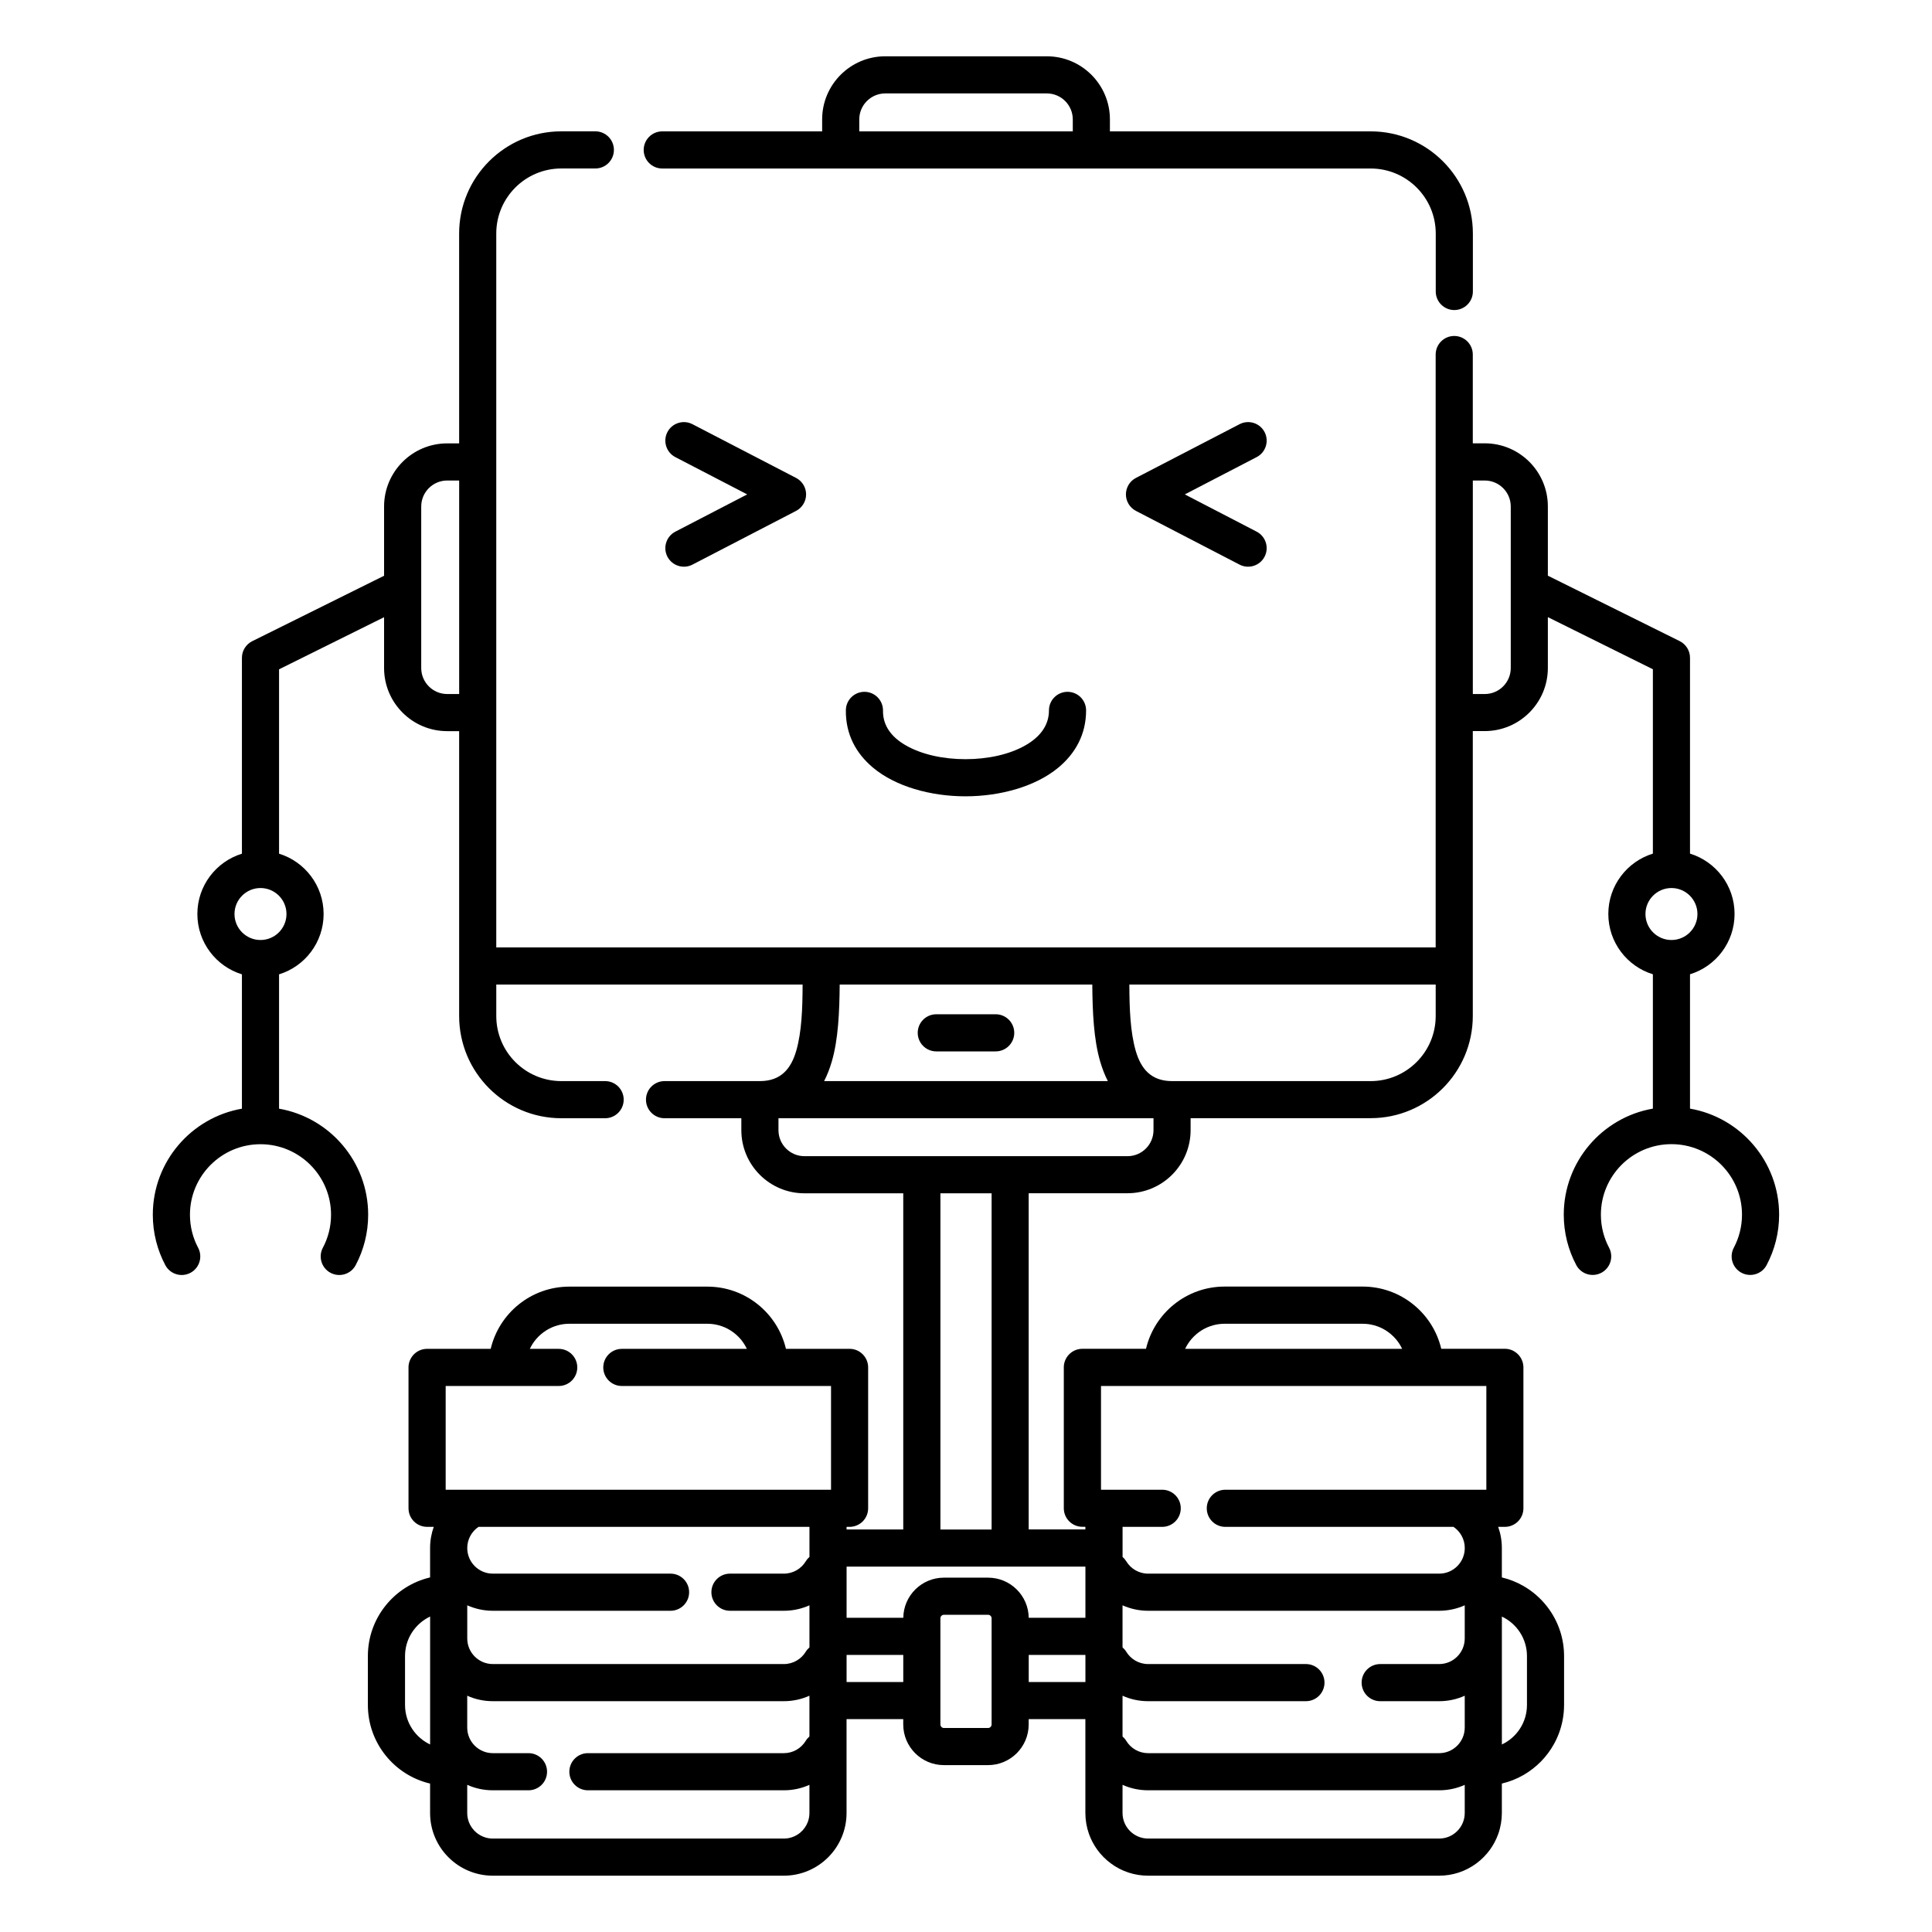 <?xml version="1.0" encoding="UTF-8"?>
<!-- Uploaded to: ICON Repo, www.svgrepo.com, Generator: ICON Repo Mixer Tools -->
<svg fill="#000000" width="800px" height="800px" version="1.1" viewBox="144 144 512 512" xmlns="http://www.w3.org/2000/svg">
 <path d="m265.68 261.5h-3.168c-9.23 0-16.727 7.5-16.727 16.727v18.352l-34.938 17.34c-1.676 0.836-2.734 2.539-2.734 4.41v51.906c-6.832 2.106-11.809 8.469-11.809 15.988 0 7.519 4.977 13.895 11.809 15.988v35.602c-13.406 2.332-23.617 14.043-23.617 28.113 0 4.824 1.203 9.367 3.316 13.355 1.273 2.398 4.254 3.305 6.652 2.035 2.398-1.27 3.312-4.25 2.039-6.652-1.383-2.606-2.164-5.578-2.164-8.738 0-10.32 8.375-18.695 18.695-18.695 10.316 0 18.695 8.375 18.695 18.695 0 3.16-0.781 6.133-2.168 8.738-1.273 2.402-0.355 5.383 2.043 6.652 2.398 1.27 5.379 0.363 6.652-2.035 2.113-3.988 3.312-8.531 3.312-13.355 0-14.07-10.207-25.781-23.617-28.113v-35.602c6.836-2.094 11.809-8.469 11.809-15.988 0-7.519-4.973-13.883-11.809-15.988v-48.859l27.832-13.812v13.469c0 9.23 7.496 16.73 16.727 16.73h3.168v75.492c0 14.957 12.137 27.09 27.086 27.09h11.602c2.715 0 4.918-2.207 4.918-4.922s-2.203-4.918-4.918-4.918h-11.602c-9.52 0-17.246-7.727-17.246-17.25v-8.336h81.18c-0.02 6.269-0.227 12.555-1.707 17.625-1.352 4.606-3.984 7.961-9.609 7.961h-25.273c-2.715 0-4.922 2.203-4.922 4.918s2.207 4.922 4.922 4.922h20.352v3.168c0 9.23 7.496 16.727 16.73 16.727h26.18v89.094h-15.023v-0.699h0.797c2.719 0 4.922-2.203 4.922-4.922v-37.332c0-2.586-2-4.715-4.539-4.91h-0.129l-0.031-0.008h-0.031-0.055-16.996c-2.227-9.449-10.715-16.492-20.84-16.492h-36.566c-10.121 0-18.613 7.043-20.84 16.492h-16.859c-2.32 0-4.269 1.613-4.785 3.777l-0.008 0.027-0.008 0.031-0.008 0.039-0.004 0.031-0.008 0.027-0.008 0.031-0.004 0.027-0.008 0.031-0.004 0.039-0.004 0.027-0.008 0.051-0.004 0.031-0.008 0.027-0.004 0.031-0.004 0.027-0.004 0.031-0.004 0.027-0.004 0.031-0.004 0.039-0.004 0.031v0.027l-0.004 0.031-0.004 0.027-0.004 0.031v0.039l-0.004 0.027v0.031l-0.004 0.031v0.059l-0.004 0.039v37.488c0 2.719 2.203 4.922 4.918 4.922h1.773c-0.629 1.75-0.973 3.641-0.973 5.617v7.785c-9.449 2.223-16.488 10.715-16.488 20.84v12.949c0 10.125 7.039 18.617 16.488 20.844v7.793c0 9.168 7.445 16.617 16.621 16.617h77.125c9.172 0 16.621-7.449 16.621-16.617v-24.867h15.023v1.406c0 5.945 4.828 10.777 10.773 10.777h11.699c5.945 0 10.773-4.832 10.773-10.777v-1.406h15.023v24.867c0.004 1.879 0.316 3.746 0.941 5.519 0.531 1.504 1.281 2.93 2.215 4.219 0.996 1.371 2.203 2.59 3.566 3.602 1.426 1.066 3.023 1.902 4.719 2.453 1.668 0.551 3.426 0.824 5.184 0.824h77.121c1.762 0 3.516-0.273 5.184-0.824 1.691-0.551 3.293-1.387 4.723-2.453 1.359-1.012 2.566-2.231 3.562-3.602 0.934-1.289 1.684-2.715 2.215-4.219 0.625-1.773 0.938-3.641 0.941-5.519v-7.793l0.039-0.012c1.992-0.473 3.914-1.23 5.691-2.254 1.691-0.973 3.25-2.184 4.617-3.57 1.355-1.379 2.523-2.941 3.461-4.637 1.094-1.969 1.871-4.102 2.293-6.316 0.258-1.34 0.387-2.695 0.387-4.055v-12.949c0-2.195-0.336-4.387-1.004-6.484-0.762-2.391-1.949-4.644-3.484-6.621-1.727-2.227-3.887-4.106-6.324-5.492-1.762-1.012-3.664-1.762-5.637-2.234l-0.039-0.008v-7.785c0-1.977-0.344-3.867-0.977-5.617h1.773c2.719 0 4.918-2.203 4.918-4.922v-37.5l-0.004-0.027v-0.059l-0.004-0.031c-0.094-1.664-1.016-3.109-2.359-3.926l-0.027-0.012-0.023-0.02-0.027-0.008-0.027-0.02-0.023-0.012-0.055-0.039-0.027-0.008-0.023-0.012-0.027-0.02-0.027-0.008-0.027-0.02-0.027-0.012-0.023-0.008-0.027-0.023-0.027-0.008-0.027-0.012-0.027-0.02-0.027-0.008-0.027-0.012-0.027-0.02-0.027-0.008-0.031-0.012-0.027-0.008-0.027-0.012-0.027-0.02-0.027-0.008-0.027-0.012-0.031-0.008-0.027-0.012-0.027-0.008-0.027-0.012-0.031-0.008-0.027-0.012-0.031-0.008-0.055-0.023-0.031-0.008-0.047-0.02-0.027-0.012h-0.031l-0.027-0.008-0.031-0.012-0.027-0.008-0.027-0.012-0.031-0.008h-0.031l-0.027-0.012-0.031-0.008-0.027-0.012h-0.031l-0.031-0.008-0.027-0.012h-0.031l-0.031-0.008-0.027-0.012h-0.031l-0.031-0.008h-0.027l-0.031-0.012h-0.031l-0.031-0.008h-0.027l-0.031-0.012h-0.031l-0.031-0.008h-0.031l-0.031-0.012h-0.059l-0.031-0.008h-0.094l-0.031-0.012h-0.125l-0.035-0.008h-17.078c-2.227-9.449-10.719-16.492-20.84-16.492h-36.566c-10.125 0-18.613 7.043-20.84 16.492h-16.859c-2.281 0-4.199 1.555-4.758 3.66l-0.008 0.027-0.008 0.031-0.008 0.027-0.008 0.031-0.004 0.039-0.008 0.027-0.016 0.062-0.004 0.027-0.008 0.031-0.016 0.078-0.004 0.027-0.004 0.031-0.008 0.039-0.004 0.031-0.004 0.027-0.004 0.031-0.004 0.027-0.004 0.031-0.004 0.027-0.004 0.031-0.004 0.039-0.004 0.031-0.004 0.027v0.031l-0.004 0.027-0.004 0.031v0.039l-0.004 0.027v0.031l-0.004 0.031v0.059l-0.004 0.039v37.488c0 2.719 2.203 4.922 4.918 4.922h0.797v0.699h-15.023v-89.094h26.18c9.234 0 16.73-7.496 16.73-16.727v-3.168h47.699c14.949 0 27.086-12.133 27.086-27.09v-75.492h3.164c9.23 0 16.727-7.5 16.727-16.73v-13.469l27.832 13.812v48.859c-6.832 2.106-11.809 8.469-11.809 15.988 0 7.519 4.977 13.895 11.809 15.988v35.602c-13.406 2.332-23.617 14.043-23.617 28.113 0 4.824 1.199 9.367 3.316 13.355 1.27 2.398 4.254 3.305 6.652 2.035 2.398-1.27 3.312-4.25 2.039-6.652-1.383-2.606-2.168-5.578-2.168-8.738 0-10.32 8.379-18.695 18.699-18.695 10.32 0 18.695 8.375 18.695 18.695 0 3.16-0.789 6.133-2.164 8.738-1.281 2.402-0.367 5.383 2.035 6.652 2.402 1.27 5.383 0.363 6.652-2.035 2.113-3.988 3.316-8.531 3.316-13.355 0-14.07-10.203-25.781-23.617-28.113v-35.602c6.84-2.094 11.809-8.469 11.809-15.988 0-7.519-4.969-13.883-11.809-15.988v-51.906c0-1.871-1.062-3.574-2.734-4.41l-34.938-17.34v-18.352c0-9.227-7.496-16.727-16.727-16.727h-3.164v-23.527c0-2.715-2.207-4.922-4.922-4.922-2.715 0-4.918 2.207-4.918 4.922v157.11h-248.95v-189.18c0-9.516 7.727-17.238 17.246-17.238h9.012c2.715 0 4.918-2.207 4.918-4.922s-2.203-4.922-4.918-4.922h-9.012c-14.949 0-27.086 12.133-27.086 27.082zm266.49 355.5c-2.07 0.934-4.363 1.445-6.781 1.445h-77.121c-2.418 0-4.711-0.512-6.785-1.445v7.461c0 3.738 3.039 6.777 6.785 6.777h77.121c3.746 0 6.781-3.039 6.781-6.777zm-264.35-23.617v8.445c0 3.738 3.039 6.777 6.781 6.777h9.457c2.715 0 4.918 2.207 4.918 4.922s-2.203 4.918-4.918 4.918h-9.457c-2.414 0-4.711-0.512-6.781-1.445v7.5c0.008 0.797 0.148 1.582 0.426 2.332 0.414 1.109 1.125 2.106 2.043 2.863 0.652 0.531 1.41 0.953 2.215 1.211 0.676 0.227 1.387 0.332 2.098 0.332h77.125c0.711 0 1.418-0.105 2.094-0.332 0.809-0.258 1.562-0.68 2.219-1.211 0.914-0.758 1.625-1.754 2.043-2.863 0.277-0.75 0.418-1.535 0.426-2.332v-7.5c-2.07 0.934-4.367 1.445-6.781 1.445h-51.926c-2.715 0-4.918-2.203-4.918-4.918s2.203-4.922 4.918-4.922h51.926c2.449 0 4.594-1.297 5.789-3.246 0.273-0.453 0.609-0.836 0.992-1.172v-10.805c-2.07 0.938-4.367 1.449-6.781 1.449h-77.125c-2.414 0-4.711-0.512-6.781-1.449zm264.35-23.957c-2.07 0.922-4.363 1.445-6.781 1.445h-77.121c-2.418 0-4.711-0.523-6.785-1.445v11.148c0.383 0.332 0.719 0.719 0.996 1.168 1.191 1.949 3.34 3.25 5.789 3.25h41.816c2.715 0 4.922 2.203 4.922 4.918s-2.207 4.922-4.922 4.922h-41.816c-2.418 0-4.711-0.512-6.785-1.449v10.805c0.383 0.336 0.719 0.719 0.996 1.172 1.191 1.949 3.34 3.246 5.789 3.246h77.121c3.746 0 6.781-3.039 6.781-6.777v-8.445c-2.07 0.938-4.363 1.449-6.781 1.449h-15.625c-2.715 0-4.918-2.207-4.918-4.922s2.203-4.918 4.918-4.918h15.625c3.746 0 6.781-3.043 6.781-6.781zm9.844 2.981v33.898c3.926-1.852 6.648-5.844 6.648-10.48v-12.949c0-4.625-2.723-8.621-6.648-10.469zm-284.06 0.008c-0.902 0.434-1.75 0.977-2.512 1.625-0.922 0.777-1.719 1.703-2.359 2.727-0.582 0.934-1.031 1.949-1.328 3.012-0.277 1.012-0.418 2.055-0.418 3.098v12.949c0 1.191 0.18 2.383 0.539 3.512 0.66 2.066 1.91 3.93 3.566 5.324 0.762 0.652 1.609 1.191 2.512 1.625l0.031 0.02v-33.898zm148.83 0.453v28.133c0 0.512-0.418 0.938-0.934 0.938h-11.699c-0.516 0-0.934-0.426-0.934-0.938v-28.133c0-0.52 0.418-0.934 0.934-0.934h11.699c0.516 0 0.934 0.414 0.934 0.934zm-38.43 9.703v7.184h15.023v-7.184zm48.27 0v7.184h15.023v-7.184zm-58.109-25.957v-7.981h-87.703c-1.801 1.219-2.984 3.277-2.984 5.617 0 3.738 3.039 6.781 6.781 6.781h47.094c2.715 0 4.922 2.203 4.922 4.918 0 2.719-2.207 4.922-4.922 4.922h-47.094c-2.414 0-4.711-0.523-6.781-1.445v8.785c0 3.738 3.039 6.781 6.781 6.781h77.125c2.449 0 4.594-1.301 5.789-3.25 0.273-0.449 0.609-0.836 0.992-1.168v-11.148c-2.07 0.922-4.367 1.445-6.781 1.445h-14.285c-2.715 0-4.922-2.203-4.922-4.922 0-2.715 2.207-4.918 4.922-4.918h14.285c2.449 0 4.594-1.301 5.789-3.246 0.273-0.453 0.609-0.848 0.992-1.172zm73.133 2.559h-63.293v13.559h15.027c0.07-5.883 4.867-10.637 10.77-10.637h11.699c5.902 0 10.699 4.754 10.773 10.637h15.023zm106.25-47.871h-102.12v27.492h16.219c2.715 0 4.918 2.203 4.918 4.918 0 2.719-2.203 4.922-4.918 4.922h-10.504v7.981c0.383 0.324 0.719 0.719 0.996 1.172 1.191 1.945 3.34 3.246 5.789 3.246h77.121c3.746 0 6.781-3.043 6.781-6.781 0-2.34-1.184-4.398-2.984-5.617h-60.473c-2.715 0-4.918-2.203-4.918-4.922 0-2.715 2.203-4.918 4.918-4.918h61.703 0.137 7.336zm-144.68-51.062v89.094h13.566v-89.094zm-51.309 41.191c-0.43-0.906-0.973-1.75-1.617-2.519-0.781-0.914-1.703-1.711-2.723-2.352-0.938-0.59-1.957-1.031-3.019-1.328-1.008-0.285-2.051-0.422-3.098-0.422h-36.566c-1.043 0-2.09 0.137-3.098 0.422-1.062 0.297-2.082 0.738-3.016 1.328-1.023 0.641-1.945 1.438-2.723 2.352-0.645 0.77-1.191 1.613-1.621 2.519l-0.016 0.031h7.652c2.719 0 4.922 2.203 4.922 4.918s-2.203 4.922-4.922 4.922h-29.957v27.492h7.336 0.137 94.652v-27.492h-55.438c-2.715 0-4.922-2.207-4.922-4.922s2.207-4.918 4.922-4.918h33.129zm173.66 0c-0.43-0.906-0.973-1.75-1.621-2.519-0.777-0.914-1.699-1.711-2.719-2.352-0.938-0.59-1.957-1.031-3.019-1.328-1.008-0.285-2.051-0.422-3.098-0.422h-36.566c-1.047 0-2.09 0.137-3.098 0.422-1.062 0.297-2.082 0.738-3.019 1.328-1.02 0.641-1.941 1.438-2.719 2.352-0.648 0.77-1.191 1.613-1.621 2.519l-0.016 0.031h57.512zm-65.879-61.086h-99.387v3.168c0 3.797 3.09 6.887 6.891 6.887h85.605c3.805 0 6.891-3.09 6.891-6.887zm-16.223-35.426h-66.941c-0.059 7.242-0.375 14.543-2.09 20.391-0.547 1.867-1.219 3.609-2.035 5.195h75.191c-0.816-1.586-1.488-3.328-2.035-5.195-1.715-5.848-2.031-13.148-2.09-20.391zm91.008 0h-81.184c0.02 6.269 0.227 12.555 1.707 17.625 1.352 4.606 3.984 7.961 9.609 7.961h52.621c9.516 0 17.246-7.727 17.246-17.25zm-132.35 17.711h15.746c2.715 0 4.918-2.203 4.918-4.918 0-2.715-2.203-4.922-4.918-4.922h-15.746c-2.715 0-4.918 2.207-4.918 4.922 0 2.715 2.203 4.918 4.918 4.918zm-179.09-43.293c3.801 0 6.887 3.09 6.887 6.887s-3.086 6.887-6.887 6.887c-3.801 0-6.891-3.09-6.891-6.887s3.09-6.887 6.891-6.887zm373.92 0c3.797 0 6.887 3.09 6.887 6.887s-3.09 6.887-6.887 6.887c-3.801 0-6.891-3.09-6.891-6.887s3.09-6.887 6.891-6.887zm-218.79-47.156c-0.098 6.359 2.656 11.465 7.223 15.281 5.902 4.93 15.152 7.57 24.469 7.57 9.305 0 18.578-2.629 24.547-7.551 4.606-3.797 7.422-8.895 7.422-15.223 0-2.715-2.203-4.918-4.918-4.918s-4.922 2.203-4.922 4.918c0 4.113-2.519 7.086-6.027 9.145-4.391 2.578-10.258 3.789-16.102 3.789-5.828 0-11.668-1.211-16.012-3.781-3.453-2.035-5.902-4.988-5.84-9.07 0.039-2.719-2.129-4.961-4.844-5-2.715-0.039-4.953 2.125-4.996 4.84zm166.15-60.84v56.582h3.164c3.801 0 6.887-3.09 6.887-6.891v-21.344-0.125-21.336c0-3.797-3.086-6.887-6.887-6.887zm-268.63 0h-3.168c-3.801 0-6.887 3.09-6.887 6.887v21.336 0.125 21.344c0 3.801 3.086 6.891 6.887 6.891h3.168zm57.293-6.199 19.039 9.879s-19.039 9.871-19.039 9.871c-2.41 1.25-3.352 4.219-2.106 6.633 1.254 2.41 4.223 3.356 6.637 2.106l27.461-14.238c1.629-0.848 2.656-2.539 2.656-4.371 0-1.84-1.027-3.523-2.656-4.367l-27.461-14.238c-2.414-1.25-5.383-0.316-6.637 2.094-1.246 2.41-0.305 5.383 2.106 6.633zm149.52-8.727-27.461 14.238c-1.633 0.844-2.656 2.527-2.656 4.367 0 1.832 1.023 3.523 2.656 4.371l27.461 14.238c2.41 1.25 5.383 0.305 6.633-2.106 1.25-2.414 0.305-5.383-2.106-6.633l-19.035-9.871s19.035-9.879 19.035-9.879c2.41-1.25 3.356-4.223 2.106-6.633-1.25-2.41-4.223-3.344-6.633-2.094zm-110.62-77.602h-42.375c-2.715 0-4.918 2.207-4.918 4.922s2.203 4.922 4.918 4.922h187.74c9.516 0 17.246 7.723 17.246 17.238v15.352c0 2.715 2.203 4.918 4.918 4.918 2.715 0 4.922-2.203 4.922-4.918v-15.352c0-14.949-12.137-27.082-27.086-27.082h-69.102v-3.168c0-9.23-7.496-16.727-16.727-16.727h-42.805c-9.234 0-16.73 7.496-16.73 16.727zm66.422 0v-3.168c0-3.797-3.086-6.887-6.887-6.887h-42.805c-3.801 0-6.891 3.09-6.891 6.887v3.168z" fill-rule="evenodd"/>
</svg>